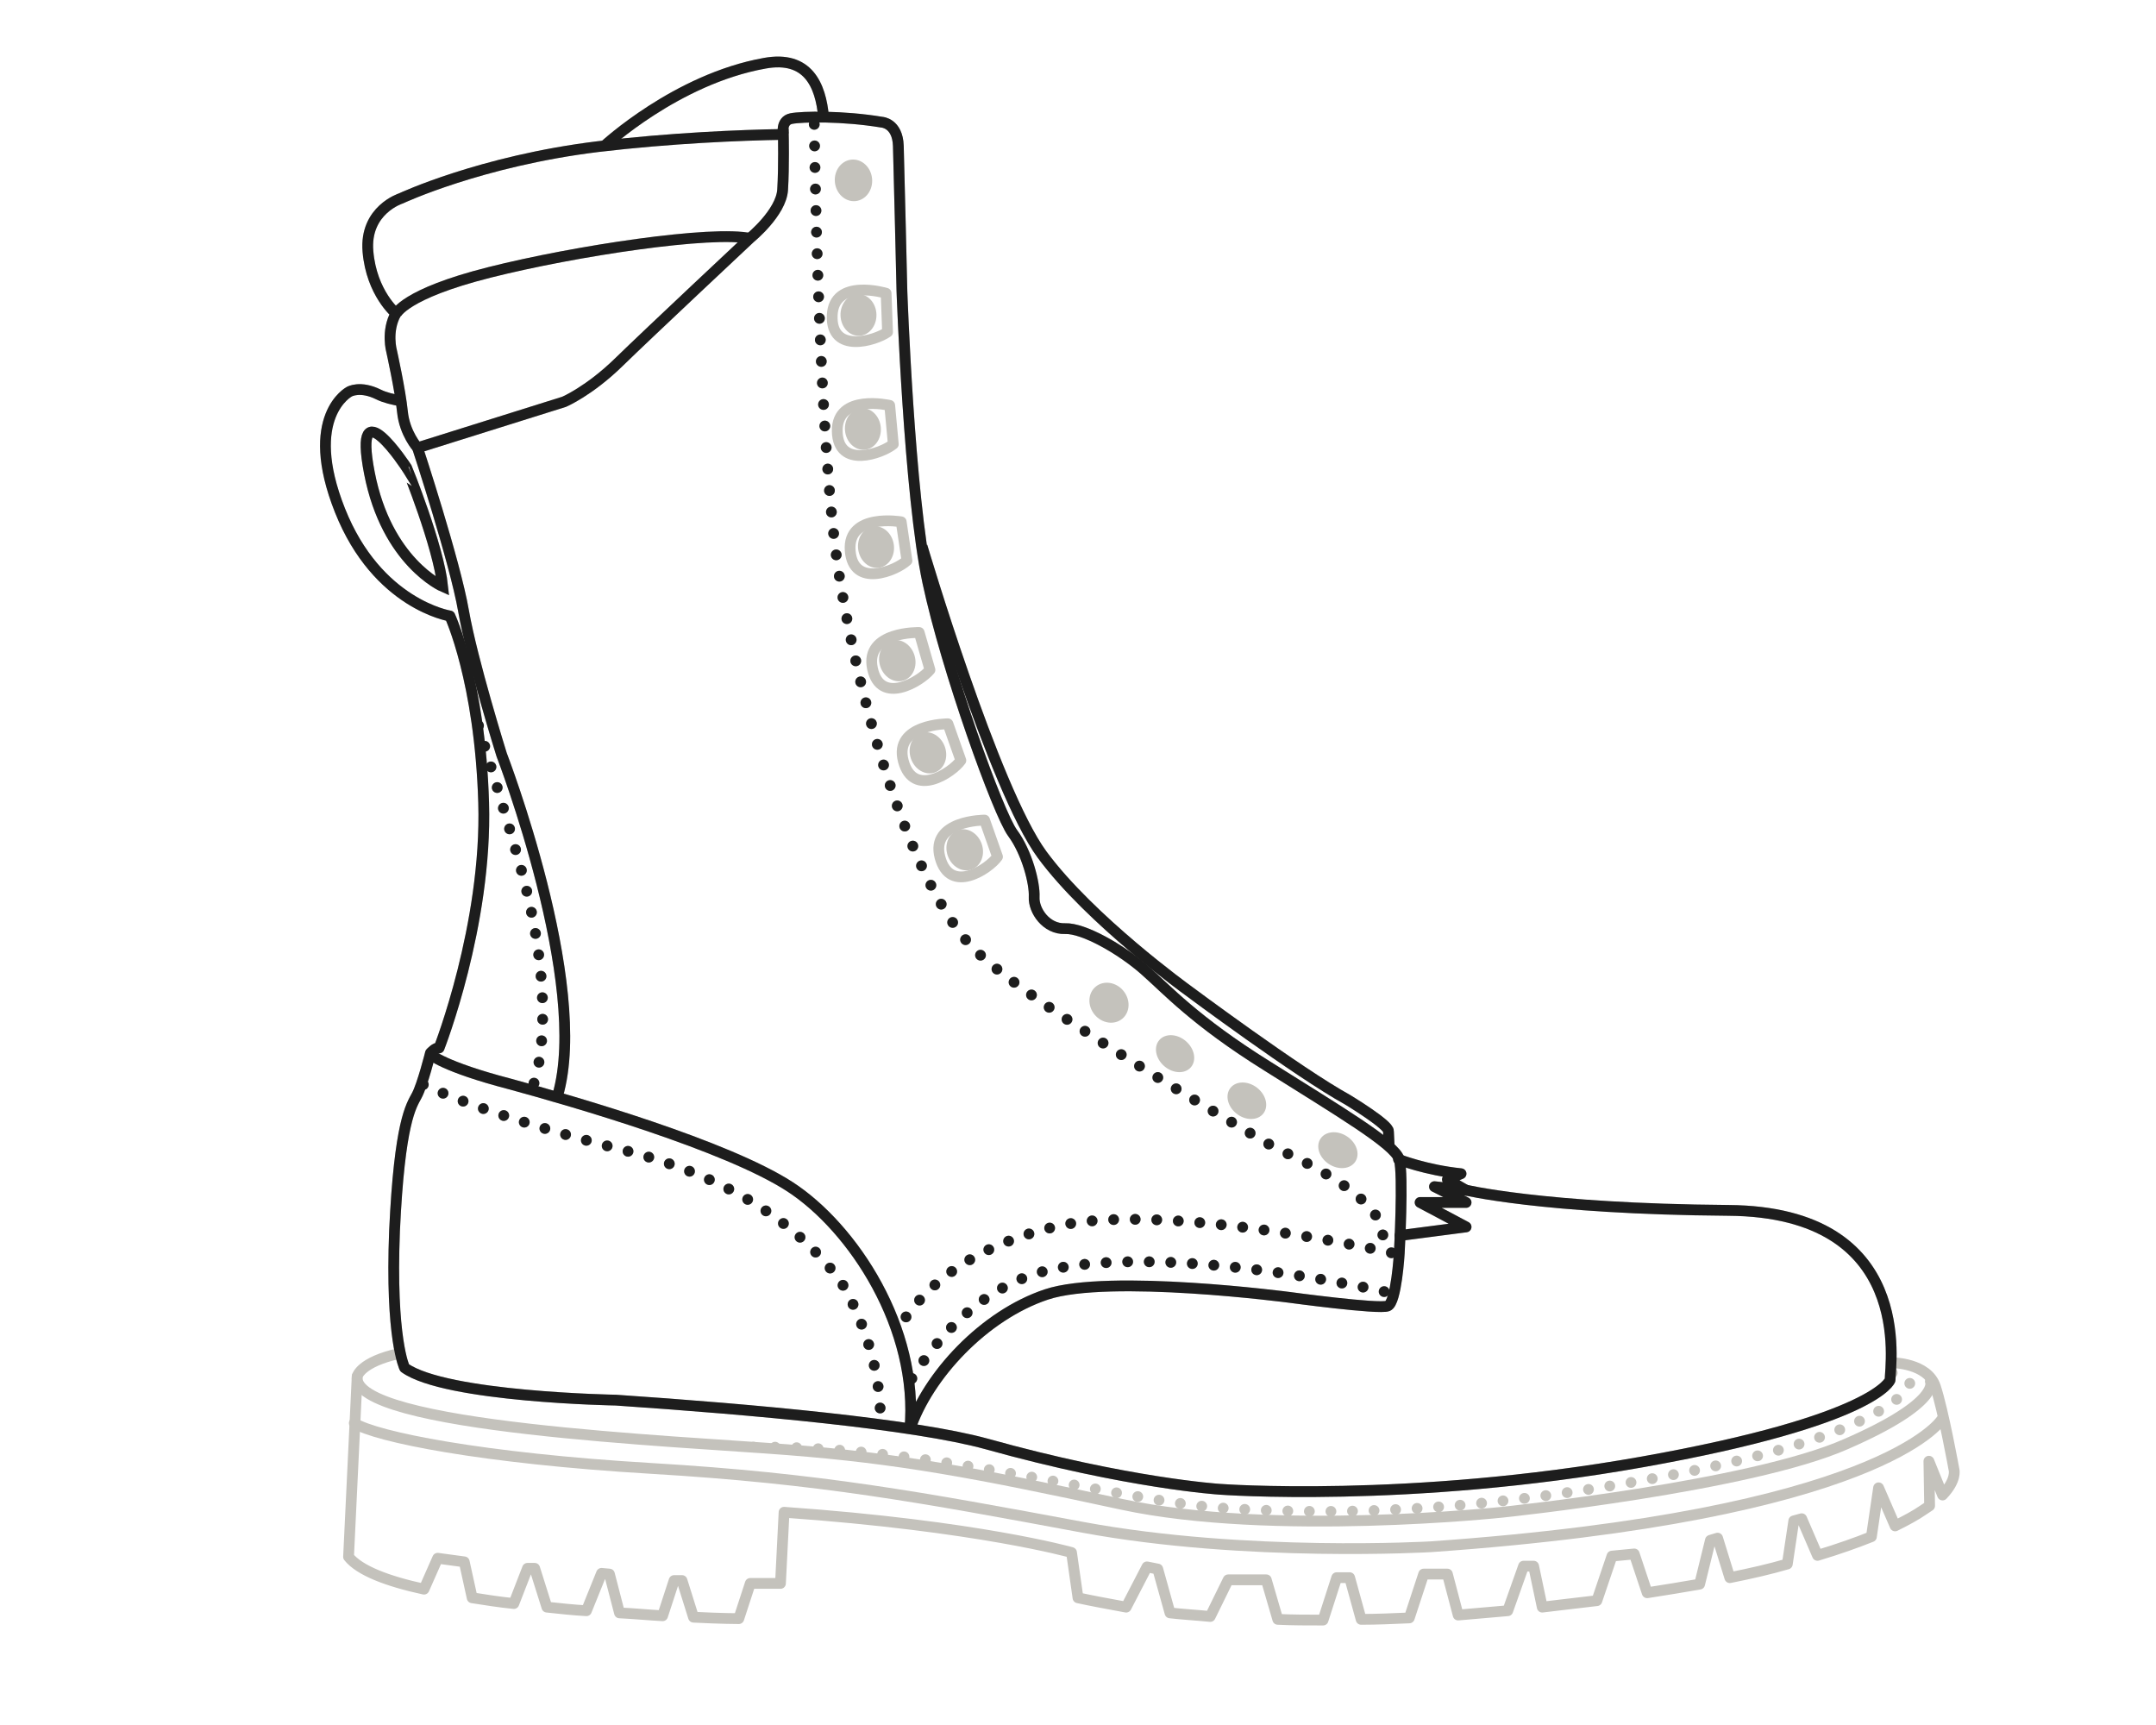 <?xml version="1.0" encoding="utf-8"?>
<!-- Generator: Adobe Illustrator 27.1.1, SVG Export Plug-In . SVG Version: 6.00 Build 0)  -->
<svg version="1.1" id="Layer_5" xmlns="http://www.w3.org/2000/svg" xmlns:xlink="http://www.w3.org/1999/xlink" x="0px" y="0px"
	 viewBox="0 0 300 240" style="enable-background:new 0 0 300 240;" xml:space="preserve">
<style type="text/css">
	.st0{fill:#C4C2BC;}
	.st1{fill:none;stroke:#C4C2BC;stroke-width:1.5;stroke-linejoin:round;}
	.st2{fill:none;stroke:#C4C2BC;stroke-width:1.5;stroke-linejoin:round;stroke-miterlimit:10;}
	.st3{fill:none;stroke:#C4C2BC;stroke-width:1.5;stroke-miterlimit:10;}
	.st4{fill:none;stroke:#C4C2BC;stroke-width:1.5;stroke-linejoin:bevel;stroke-miterlimit:10;}
	.st5{fill:none;stroke:#C4C2BC;stroke-width:1.5;stroke-linecap:round;stroke-linejoin:round;stroke-miterlimit:10;}
	.st6{fill:none;stroke:#C4C2BC;stroke-width:1.5;stroke-linecap:round;stroke-linejoin:round;stroke-dasharray:0,3;}
	.st7{fill:none;stroke:#1D1D1D;stroke-width:1.5;stroke-linejoin:round;stroke-miterlimit:10;}
	.st8{fill:none;stroke:#1D1D1D;stroke-width:1.5;stroke-miterlimit:10;}
	.st9{fill:none;stroke:#1D1D1D;stroke-width:1.5;stroke-linejoin:bevel;stroke-miterlimit:10;}
	.st10{fill:none;stroke:#1D1D1D;stroke-width:1.5;stroke-linecap:round;stroke-linejoin:round;stroke-miterlimit:10;}
	.st11{fill:none;stroke:#1D1D1D;stroke-width:1.5;stroke-linecap:round;stroke-linejoin:round;stroke-dasharray:0,3;}
	.st12{display:none;}
	
		.st13{display:inline;fill:none;stroke:#1D1D1D;stroke-width:1.5;stroke-linecap:round;stroke-linejoin:round;stroke-miterlimit:10;}
	
		.st14{display:inline;fill:none;stroke:#1D1D1D;stroke-width:1.5;stroke-linecap:round;stroke-linejoin:round;stroke-dasharray:0,3;}
	.st15{display:inline;fill:none;stroke:#1D1D1D;stroke-width:1.5;stroke-linejoin:round;stroke-miterlimit:10;}
</style>
<g id="Base">
	<g>
		
			<ellipse transform="matrix(0.55 -0.835 0.835 0.55 -49.93 227.448)" class="st0" cx="186.2" cy="160.1" rx="2.3" ry="2.9"/>
		
			<ellipse transform="matrix(0.609 -0.793 0.793 0.609 -53.494 197.556)" class="st0" cx="173.5" cy="153" rx="2.3" ry="2.9"/>
		
			<ellipse transform="matrix(0.652 -0.758 0.758 0.652 -54.14 175.012)" class="st0" cx="163.5" cy="146.5" rx="2.3" ry="2.9"/>
		
			<ellipse transform="matrix(0.772 -0.635 0.635 0.772 -53.468 129.858)" class="st0" cx="154.4" cy="139.5" rx="2.6" ry="2.9"/>
		<g>
			
				<ellipse transform="matrix(0.946 -0.325 0.325 0.946 -31.13 50.032)" class="st0" cx="134.2" cy="118.2" rx="2.5" ry="2.9"/>
			<path class="st1" d="M138.8,119.2c-1.2,1.7-6.6,5.3-8,0.1c-1.4-5.2,6.2-5.2,6.2-5.2L138.8,119.2z"/>
		</g>
		<g>
			<ellipse transform="matrix(0.946 -0.325 0.325 0.946 -27.037 47.65)" class="st0" cx="129.1" cy="104.7" rx="2.5" ry="2.9"/>
			<path class="st1" d="M133.7,105.8c-1.2,1.7-6.6,5.3-8,0.1c-1.4-5.2,6.2-5.2,6.2-5.2L133.7,105.8z"/>
		</g>
		<g>
			
				<ellipse transform="matrix(0.959 -0.285 0.285 0.959 -21.018 39.351)" class="st0" cx="124.8" cy="91.9" rx="2.5" ry="2.9"/>
			<path class="st1" d="M129.4,93.2c-1.3,1.6-6.9,5-8-0.2c-1.1-5.2,6.5-5,6.5-5L129.4,93.2z"/>
		</g>
		<g>
			<ellipse transform="matrix(0.99 -0.141 0.141 0.99 -9.517 17.966)" class="st0" cx="121.9" cy="76.1" rx="2.5" ry="2.9"/>
			<path class="st1" d="M126.2,78c-1.5,1.4-7.5,3.9-7.9-1.4c-0.4-5.3,7.1-4,7.1-4L126.2,78z"/>
		</g>
		<g>
			
				<ellipse transform="matrix(0.996 -8.653407e-02 8.653407e-02 0.996 -4.716 10.615)" class="st0" cx="120.1" cy="59.7" rx="2.5" ry="2.9"/>
			<path class="st1" d="M124.3,61.8c-1.6,1.3-7.7,3.5-7.8-1.8c-0.1-5.3,7.3-3.6,7.3-3.6L124.3,61.8z"/>
		</g>
		<g>
			
				<ellipse transform="matrix(1 -3.023066e-02 3.023066e-02 1 -1.27 3.628)" class="st0" cx="119.4" cy="43.8" rx="2.5" ry="2.9"/>
			<path class="st1" d="M123.5,46.2c-1.7,1.2-7.9,3.1-7.7-2.3c0.2-5.3,7.5-3.1,7.5-3.1L123.5,46.2z"/>
		</g>
		
			<ellipse transform="matrix(0.995 -9.656110e-02 9.656110e-02 0.995 -1.871 11.59)" class="st0" cx="118.8" cy="25.1" rx="2.6" ry="2.9"/>
	</g>
	<g>
		<path class="st2" d="M203.6,165.5c0,0,10.9,2.7,36.9,2.9S263,189.9,263,192c0,0-1.9,5.6-34.5,11.4s-58.8,3.8-58.8,3.8
			s-12.7-0.8-32.4-6.3c-10.2-2.8-32.5-4.8-51.6-6.1c0,0-23.7-0.4-29.4-4.5c0,0-2-4-1.4-19.1c0.7-15.1,2.3-17.3,3.1-18.8
			c0.8-1.5,1.9-5.9,1.9-5.9s0.7-0.8,1.2-0.7c0,0,6.7-17.1,6.2-34.1s-4.7-26-4.7-26s-10.1-1.6-15.3-14.7s1.3-16.5,1.3-16.5
			s1.5-0.9,4.1,0.4c0.8,0.4,2,0.7,3.2,0.9"/>
		<path class="st3" d="M109,18.7c-6,0.1-15.7,0.5-25.8,1.7c-16.3,2-27.4,7.2-27.4,7.2s-5.1,1.6-4.6,7.4s3.9,8.6,3.9,8.6
			c-1.4,2.5-0.6,5.3-0.6,5.3s1.2,5.4,1.5,8.4s2.1,5,2.1,5l20.4-6.4c0,0,3.5-1.5,7.6-5.5s18.3-17.3,18.3-17.3s4.3-3.5,4.5-6.7
			S109,18.7,109,18.7z"/>
		<path class="st3" d="M84.1,20.3c0,0,10-9.3,22.3-11.5c6-1.1,7.8,3,8.2,7.5"/>
		<path class="st4" d="M59.9,146.7c0,0,1.8,1.7,11,4.1c9.2,2.5,30.2,8.6,39,14.3s18,19.7,16.7,33.8c2.5-7.5,10.3-15.9,19-18.8
			s33.8,0.4,33.8,0.4s12.5,1.7,13.7,1.2c1.2-0.5,1.6-7.3,1.6-7.3s0.6-11,0-13.1c-0.6-2.1-8.4-6.7-18.4-13
			c-10.1-6.3-13.9-10.6-17.1-13.4c-3.2-2.8-8.4-5.8-11-5.7c-2.6,0.1-4.4-2.5-4.3-4.4c0.1-1.9-1-6.2-3-8.9s-9.2-22.7-11.8-34.9
			c-2.6-12.2-3.6-40.5-3.6-40.5s-0.4-17-0.5-20.2s-2.3-3.3-2.3-3.3c-5.4-0.9-11.1-0.8-12.6-0.5s-1.1,2.2-1.1,2.2"/>
		<path class="st5" d="M194.6,161.3c0,0,3.8,1.5,8.7,2l-1.9,0.8l2.6,1.5l-4.4-0.5l4.4,2.2h-6.4l6.4,3.4l-9.2,1.2"/>
		<path class="st5" d="M55.6,188.3c-5.5,1.2-5.9,3.2-5.9,3.2l-1.2,25.1c1.5,1.9,5.4,3.4,10.5,4.5l1.9-4.3l3.7,0.5l1.1,5
			c1.9,0.3,3.8,0.6,5.8,0.8l1.9-4.9h1l1.7,5.4c1.8,0.2,3.7,0.4,5.5,0.5l2.1-5.2l1.1,0.1l1.4,5.4c2.1,0.1,4.1,0.3,6,0.4l1.6-4.9h1.1
			l1.6,5.1c3.9,0.2,6.3,0.2,6.3,0.2l1.6-4.9h4.2l0.5-9.9c27,1.9,40,5.6,40,5.6l0.9,6.3c1.8,0.4,4,0.8,6.7,1.3l2.9-5.6l1.5,0.3
			l1.7,6.1c1.7,0.2,3.6,0.3,5.6,0.5l2.5-5.1h5.3l1.6,5.5c2,0.1,4.1,0.1,6.3,0.1l1.9-5.9h1.8l1.6,5.8c2.2,0,4.4-0.1,6.7-0.2l2-6.1
			h3.3l1.5,5.7c2.2-0.2,4.6-0.4,6.9-0.6l2.2-6.2h1.4l1.2,5.7c0.8-0.1,1.6-0.2,2.5-0.3c1.8-0.2,3.4-0.4,5.1-0.6l2.1-6.2l3.1-0.3
			l1.8,5.4c2.6-0.4,5-0.8,7.3-1.2l1.5-6.1l1-0.3l1.7,5.5c3-0.6,5.6-1.2,8-1.9l0.9-6l1.1-0.3l2.2,5.1c3-0.9,5.5-1.8,7.5-2.6l1-6.8
			l2.3,5.3c1.6-0.8,2.9-1.5,3.9-2.2c0.3-0.2,0.6-0.4,0.9-0.6l-0.1-6.2l1.9,4.7c2-2.1,1.6-3.5,1.6-3.5s-1.5-8.3-2.6-11.6
			c-1.1-3.3-6-3.3-6-3.3"/>
		<path class="st5" d="M270.1,197.6c0,0-8.4,13.2-71,17.6c0,0-25.7,1.5-48.4-2.7c-22.6-4.2-36.5-6.8-60.1-8.2
			c-23.6-1.4-38.3-4.4-41.3-6.3"/>
		<path class="st5" d="M268.6,192.2c0,0,1.6,2.9-11.7,8.7c-13.3,5.9-47.9,9.5-47.9,9.5s-32,3.4-52.9-1.1
			c-20.8-4.5-31.2-6.4-46.5-7.6c-15.3-1.2-60.8-3.1-59.9-10.2"/>
		<path class="st6" d="M263.3,191c0,0,4.2,0.7,1.6,2.9s-9,7.1-35.4,11.9s-44.7,5-59.7,4c-15-1.1-42.4-9.3-67.4-8.4"/>
		<path class="st6" d="M113.3,17.3c0,0,0.5,43.8,3.4,62.3s10.2,44.3,19.3,52.9s41.8,27.4,41.8,27.4s15.3,6.4,14.6,12.4"/>
		<path class="st6" d="M193.6,174.3c0,0-31.6-7.2-46.5-3.7s-20,10.9-22.3,14.5"/>
		<path class="st6" d="M192.6,179.7c0,0-29-6.7-46.2-3.1c-9.8,2.1-16.2,9.7-19.9,15.8"/>
		<path class="st6" d="M58.9,150.9c0,0,8.4,4.2,27.8,9.1s26.9,14,30.1,18c0,0,6,9,5.7,20.3"/>
		<path class="st3" d="M58.1,62.3c0,0,5.2,15.8,6.4,22.7c1.2,6.9,5.3,20,5.3,20s12.3,31.9,7.8,47.4"/>
		<path class="st6" d="M74.3,150.7c0,0,3.7-9.8-1.8-29.8c-2.3-8.3-4.7-15.7-6.7-22.6"/>
		<path class="st3" d="M61.6,81.6c0,0-7.8-3.4-10.2-15.8s5.2-0.7,5.2-0.7S61,75.9,61.6,81.6z"/>
		<path class="st3" d="M55.1,43.7c0,0,1.1-2.8,13-5.8s31.1-5.9,36.4-4.7"/>
		<path class="st4" d="M128.3,76c0,0,10,33.8,16.7,42.9s20.3,18.9,20.3,18.9s15.3,11.4,22.2,15.2c0,0,5.8,3.5,5.7,4.4l0.1,2.1"/>
	</g>
</g>
<g id="Upper">
	<path class="st7" d="M203.6,165.5c0,0,10.9,2.7,36.9,2.9S263,189.9,263,192c0,0-1.9,5.6-34.5,11.4s-58.8,3.8-58.8,3.8
		s-12.7-0.8-32.4-6.3c-10.2-2.8-32.5-4.8-51.6-6.1c0,0-23.7-0.4-29.4-4.5c0,0-2-4-1.4-19.1c0.7-15.1,2.3-17.3,3.1-18.8
		c0.8-1.5,1.9-5.9,1.9-5.9s0.7-0.8,1.2-0.7c0,0,6.7-17.1,6.2-34.1s-4.7-26-4.7-26s-10.1-1.6-15.3-14.7s1.3-16.5,1.3-16.5
		s1.5-0.9,4.1,0.4c0.8,0.4,2,0.7,3.2,0.9"/>
	<path class="st8" d="M109,18.7c-6,0.1-15.7,0.5-25.8,1.7c-16.3,2-27.4,7.2-27.4,7.2s-5.1,1.6-4.6,7.4s3.9,8.6,3.9,8.6
		c-1.4,2.5-0.6,5.3-0.6,5.3s1.2,5.4,1.5,8.4s2.1,5,2.1,5l20.4-6.4c0,0,3.5-1.5,7.6-5.5s18.3-17.3,18.3-17.3s4.3-3.5,4.5-6.7
		S109,18.7,109,18.7z"/>
	<path class="st8" d="M84.1,20.3c0,0,10-9.3,22.3-11.5c6-1.1,7.8,3,8.2,7.5"/>
	<path class="st9" d="M59.9,146.7c0,0,1.8,1.7,11,4.1c9.2,2.5,30.2,8.6,39,14.3s18,19.7,16.7,33.8c2.5-7.5,10.3-15.9,19-18.8
		s33.8,0.4,33.8,0.4s12.5,1.7,13.7,1.2c1.2-0.5,1.6-7.3,1.6-7.3s0.6-11,0-13.1c-0.6-2.1-8.4-6.7-18.4-13
		c-10.1-6.3-13.9-10.6-17.1-13.4c-3.2-2.8-8.4-5.8-11-5.7c-2.6,0.1-4.4-2.5-4.3-4.4c0.1-1.9-1-6.2-3-8.9s-9.2-22.7-11.8-34.9
		c-2.6-12.2-3.6-40.5-3.6-40.5s-0.4-17-0.5-20.2s-2.3-3.3-2.3-3.3c-5.4-0.9-11.1-0.8-12.6-0.5s-1.1,2.2-1.1,2.2"/>
	<path class="st10" d="M194.6,161.3c0,0,3.8,1.5,8.7,2l-1.9,0.8l2.6,1.5l-4.4-0.5l4.4,2.2h-6.4l6.4,3.4l-9.2,1.2"/>
	<path class="st11" d="M113.3,17.3c0,0,0.5,43.8,3.4,62.3s10.2,44.3,19.3,52.9s41.8,27.4,41.8,27.4s15.3,6.4,14.6,12.4"/>
	<path class="st11" d="M193.6,174.3c0,0-31.6-7.2-46.5-3.7s-20,10.9-22.3,14.5"/>
	<path class="st11" d="M192.6,179.7c0,0-29-6.7-46.2-3.1c-9.8,2.1-16.2,9.7-19.9,15.8"/>
	<path class="st11" d="M58.9,150.9c0,0,8.4,4.2,27.8,9.1s26.9,14,30.1,18c0,0,6,9,5.7,20.3"/>
	<path class="st8" d="M58.1,62.3c0,0,5.2,15.8,6.4,22.7c1.2,6.9,5.3,20,5.3,20s12.3,31.9,7.8,47.4"/>
	<path class="st11" d="M74.3,150.7c0,0,3.7-9.8-1.8-29.8c-2.3-8.3-4.7-15.7-6.7-22.6"/>
	<path class="st8" d="M61.6,81.6c0,0-7.8-3.4-10.2-15.8s5.2-0.7,5.2-0.7S61,75.9,61.6,81.6z"/>
	<path class="st8" d="M55.1,43.7c0,0,1.1-2.8,13-5.8s31.1-5.9,36.4-4.7"/>
	<path class="st9" d="M128.3,76c0,0,10,33.8,16.7,42.9s20.3,18.9,20.3,18.9s15.3,11.4,22.2,15.2c0,0,5.8,3.5,5.7,4.4l0.1,2.1"/>
</g>
<g id="Midsole" class="st12">
	<path class="st13" d="M268.6,192.2c0,0,1.6,2.9-11.7,8.7c-13.3,5.9-47.9,9.5-47.9,9.5s-32,3.4-52.9-1.1
		c-20.8-4.5-31.2-6.4-46.5-7.6c-15.3-1.2-60.8-3.1-59.9-10.2"/>
	<path class="st14" d="M263.3,191c0,0,4.2,0.7,1.6,2.9s-9,7.1-35.4,11.9s-44.7,5-59.7,4c-15-1.1-42.4-9.3-67.4-8.4"/>
	<path class="st15" d="M55.6,188.3C55.6,188.3,55.6,188.3,55.6,188.3C55.6,188.3,55.6,188.3,55.6,188.3L55.6,188.3z"/>
	<path class="st13" d="M49.4,197.3l0.3-5.8c0,0,0.4-2,5.9-3.2c0.3,1.5,0.6,2.1,0.6,2.1c5.7,4.1,29.4,4.5,29.4,4.5
		c19.1,1.3,41.4,3.3,51.6,6.1c19.8,5.4,32.4,6.3,32.4,6.3s26.3,2,58.8-3.8S263,192,263,192c0-0.3,0.1-1.2,0.1-2.3c0,0,4.9,0,6,3.3
		c0.3,1,0.7,2.4,1,3.9l-0.1,0.7c0,0-8.4,13.2-71,17.6c0,0-25.7,1.5-48.4-2.7c-22.6-4.2-36.5-6.8-60.1-8.2
		c-23.6-1.4-38.3-4.4-41.3-6.3L49.4,197.3z"/>
</g>
<g id="Heel_x2F_Sole" class="st12">
	<path class="st15" d="M271.7,204.6c0,0-0.6-3.5-1.4-6.8l-0.3-0.1c0,0-8.4,13.2-71,17.6c0,0-25.7,1.5-48.4-2.7s-36.5-6.8-60.1-8.2
		c-23.6-1.4-38.3-4.4-41.3-6.3l-0.1,0.4l-0.9,18.2c1.5,1.9,5.4,3.4,10.5,4.5l1.9-4.3l3.7,0.5l1.1,5c1.9,0.3,3.8,0.6,5.8,0.8l1.9-4.9
		h1l1.7,5.4c1.8,0.2,3.7,0.4,5.5,0.5l2.1-5.2l1.1,0.1l1.4,5.4c2.1,0.1,4.1,0.3,6,0.4l1.6-4.9h1.1l1.6,5.1c3.9,0.2,6.3,0.2,6.3,0.2
		l1.6-4.9h4.2l0.5-9.9c27,1.9,40,5.6,40,5.6l0.9,6.3c1.8,0.4,4,0.8,6.7,1.3l2.9-5.6l1.5,0.3l1.7,6.1c1.7,0.2,3.6,0.3,5.6,0.5
		l2.5-5.1h5.3l1.6,5.5c2,0.1,4.1,0.1,6.3,0.1l1.9-5.9h1.8l1.6,5.8c2.2,0,4.4-0.1,6.7-0.2l2-6.1h3.3l1.5,5.7c2.2-0.2,4.6-0.4,6.9-0.6
		l2.2-6.2h1.4l1.2,5.7c0.8-0.1,1.6-0.2,2.5-0.3c1.8-0.2,3.4-0.4,5.1-0.6l2.1-6.2l3.1-0.3l1.8,5.4c2.6-0.4,5-0.8,7.3-1.2l1.5-6.1
		l1-0.3l1.7,5.5c3-0.6,5.6-1.2,8-1.9l0.9-6l1.1-0.3l2.2,5.1c3-0.9,5.5-1.8,7.5-2.6l1-6.8l2.3,5.3c1.6-0.8,2.9-1.5,3.9-2.2
		c0.3-0.2,0.6-0.4,0.9-0.6l-0.1-6.2l1.9,4.7C272.1,206,271.7,204.6,271.7,204.6z"/>
</g>
</svg>
